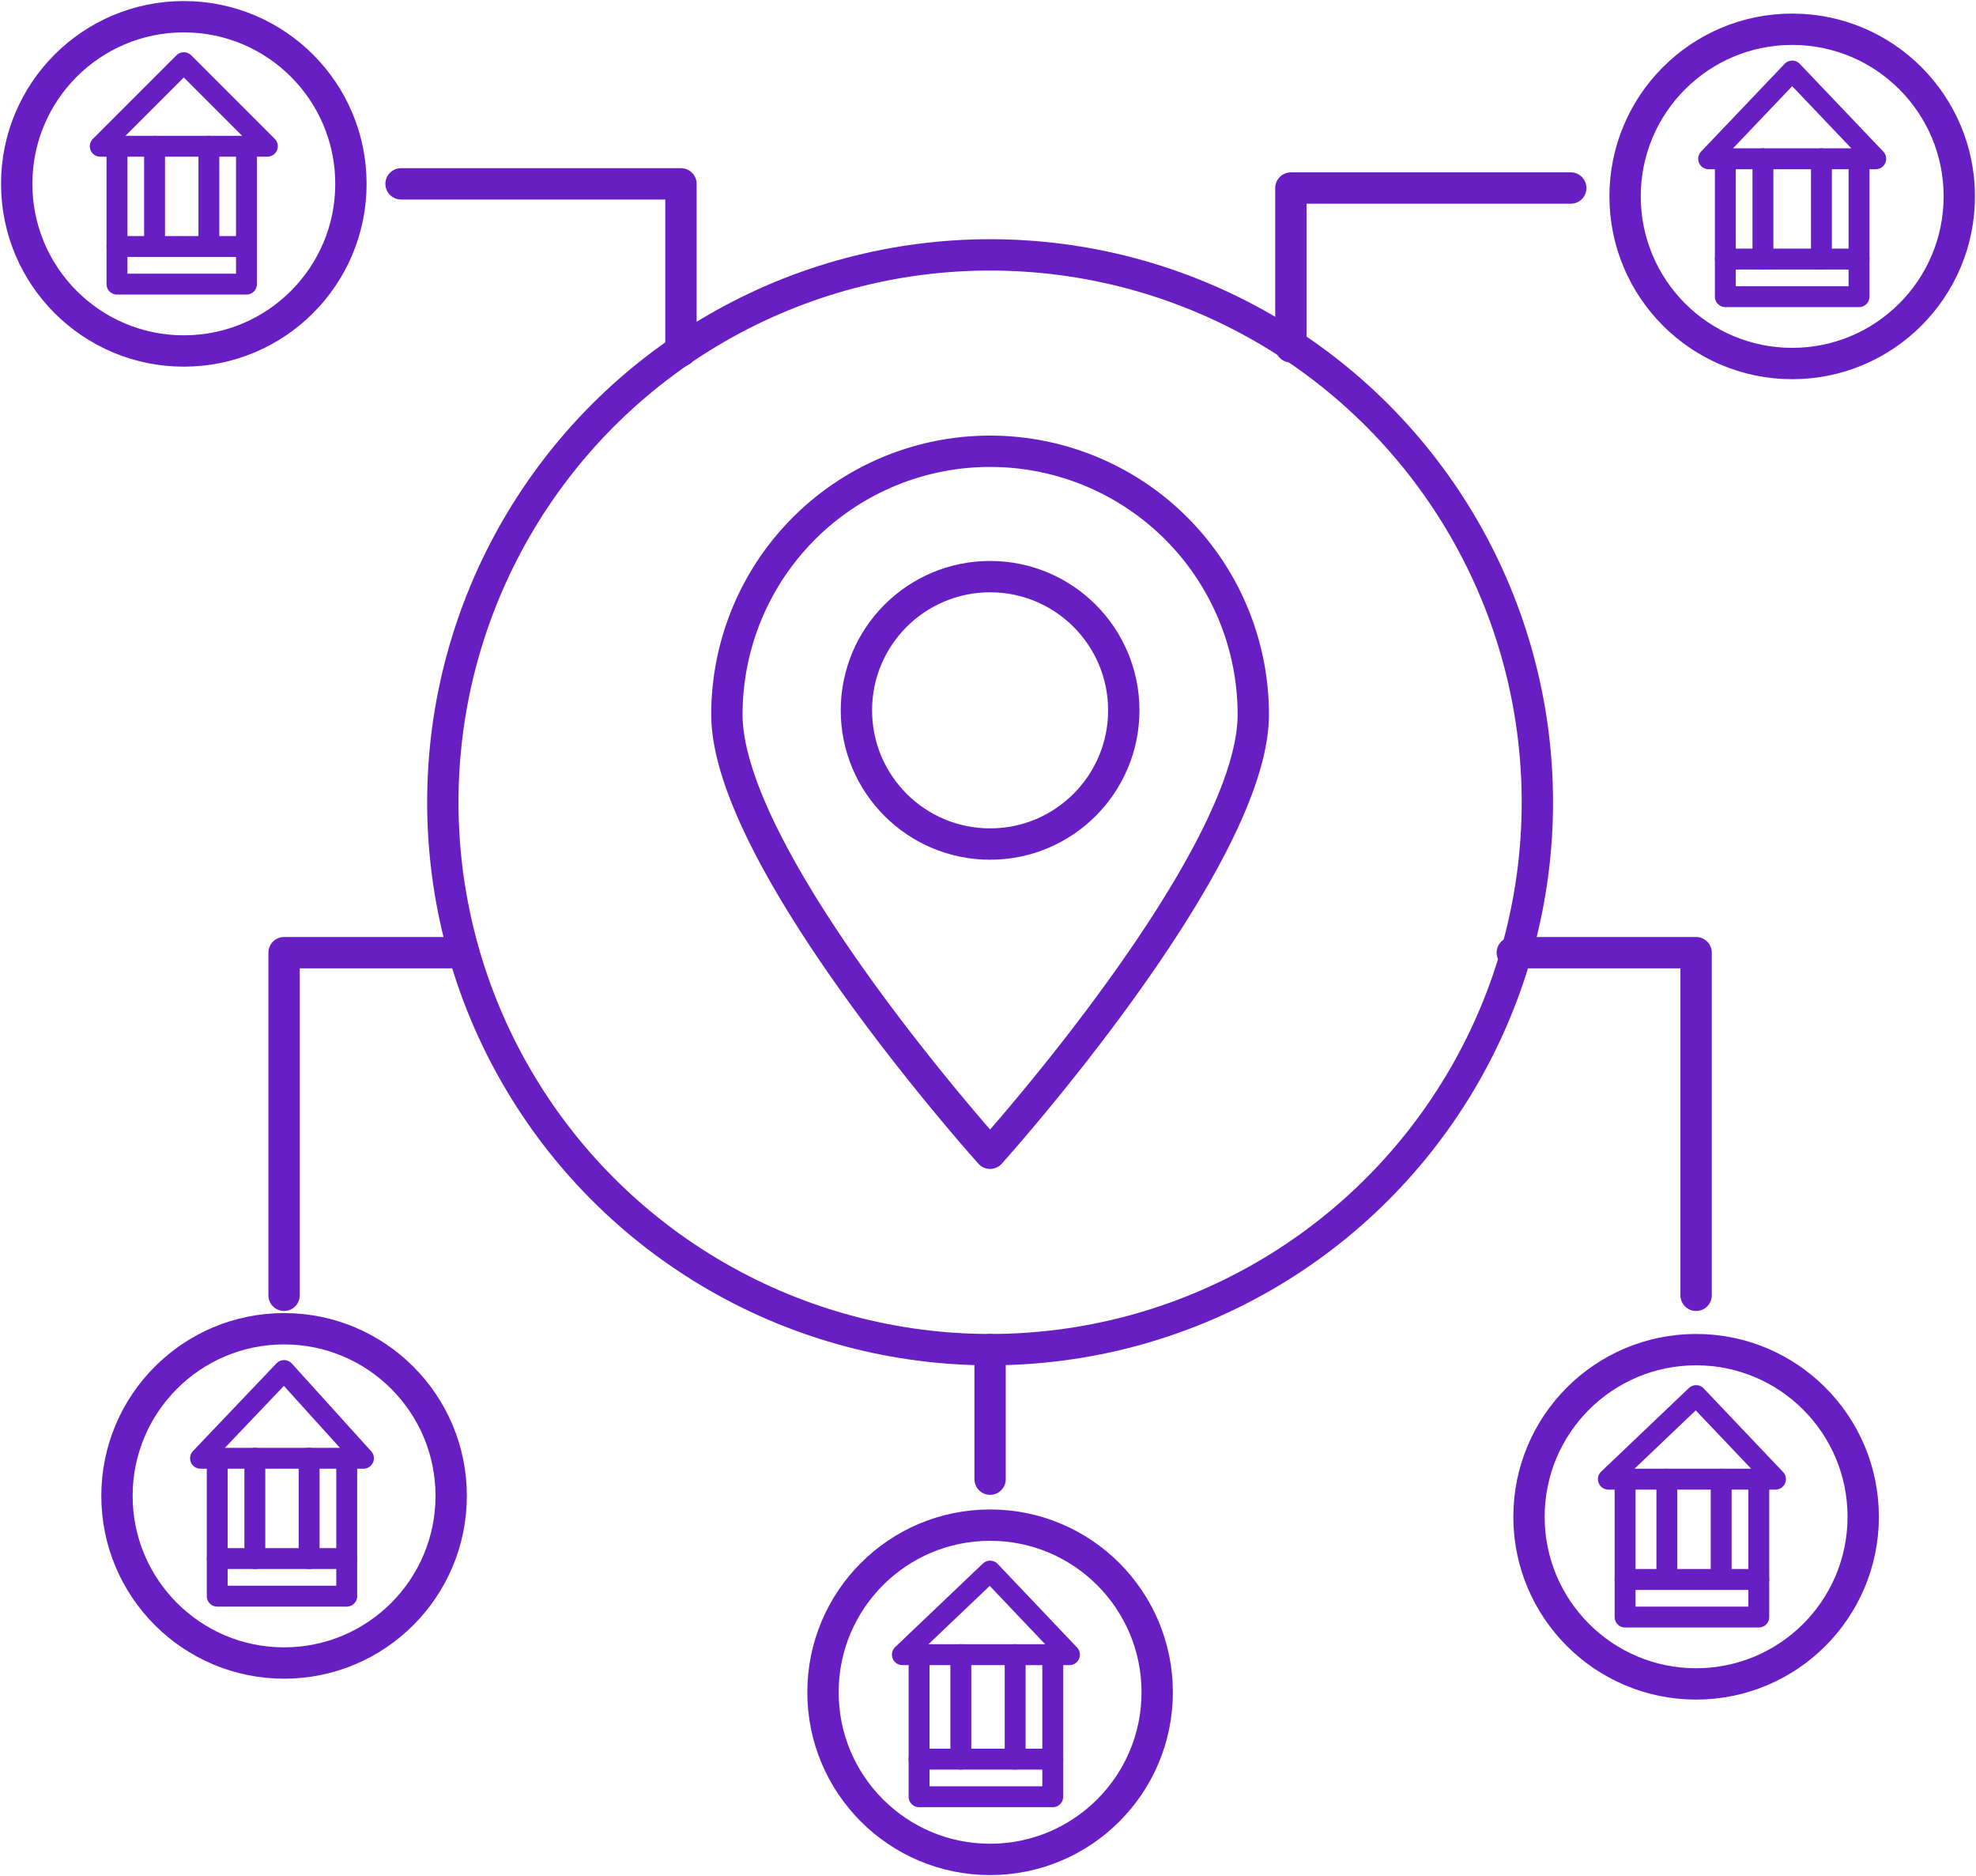 <svg id="Layer_1" data-name="Layer 1" xmlns="http://www.w3.org/2000/svg" viewBox="0 0 47.3 44.9"><defs><style>.cls-1,.cls-2{fill:none;stroke:#671ec3;stroke-linecap:round;stroke-linejoin:round;}.cls-1{stroke-width:0.75px;}.cls-2{stroke-width:0.5px;}</style></defs><title>Distributed office branches</title><circle class="cls-1" cx="23.7" cy="19.2" r="13.1"/><polyline class="cls-1" points="16.3 8.4 16.3 4.4 9.6 4.4"/><polyline class="cls-1" points="30.9 8.3 30.9 4.5 37.6 4.5"/><polyline class="cls-1" points="36.2 22.8 40.6 22.8 40.6 31"/><polyline class="cls-1" points="11.1 22.8 6.8 22.8 6.8 31"/><path class="cls-1" d="M31.3,19.6c0,3.5-6.3,10.5-6.3,10.5s-6.3-7-6.3-10.5a6.3,6.3,0,0,1,12.6,0Z" transform="translate(-1.3 -2.5)"/><circle class="cls-1" cx="23.7" cy="17" r="3.2"/><circle class="cls-1" cx="42.9" cy="4.7" r="4"/><polygon class="cls-2" points="42.9 1.7 40.9 3.8 41.3 3.8 44.9 3.8 42.9 1.7"/><polyline class="cls-2" points="41.3 3.8 41.3 7.1 44.5 7.1 44.5 3.8"/><line class="cls-2" x1="41.3" y1="6.2" x2="44.5" y2="6.2"/><line class="cls-2" x1="42.2" y1="3.8" x2="42.2" y2="6.2"/><line class="cls-2" x1="43.6" y1="3.8" x2="43.6" y2="6.2"/><circle class="cls-1" cx="4.4" cy="4.4" r="4"/><polygon class="cls-2" points="4.4 1.5 2.4 3.5 2.8 3.5 6.4 3.5 4.4 1.5"/><polyline class="cls-2" points="2.8 3.5 2.8 6.8 5.9 6.8 5.9 3.5"/><line class="cls-2" x1="2.8" y1="5.9" x2="5.9" y2="5.9"/><line class="cls-2" x1="3.7" y1="3.5" x2="3.7" y2="5.9"/><line class="cls-2" x1="5" y1="3.5" x2="5" y2="5.9"/><circle class="cls-1" cx="6.8" cy="35.8" r="4"/><polygon class="cls-2" points="6.8 32.8 4.8 34.9 5.2 34.9 8.7 34.9 6.8 32.8"/><polyline class="cls-2" points="5.2 34.9 5.2 38.2 8.3 38.2 8.3 34.9"/><line class="cls-2" x1="5.2" y1="37.3" x2="8.3" y2="37.3"/><line class="cls-2" x1="6.1" y1="34.9" x2="6.1" y2="37.3"/><line class="cls-2" x1="7.4" y1="34.9" x2="7.4" y2="37.3"/><circle class="cls-1" cx="23.7" cy="40.5" r="4"/><polygon class="cls-2" points="23.7 37.6 21.6 39.6 22 39.6 25.6 39.6 23.7 37.6"/><polyline class="cls-2" points="22 39.6 22 43 25.2 43 25.2 39.6"/><line class="cls-2" x1="22" y1="42.1" x2="25.2" y2="42.1"/><line class="cls-2" x1="23" y1="39.6" x2="23" y2="42.1"/><line class="cls-2" x1="24.3" y1="39.6" x2="24.3" y2="42.1"/><circle class="cls-1" cx="40.6" cy="36.3" r="4"/><polygon class="cls-2" points="40.6 33.4 38.5 35.4 38.9 35.4 42.5 35.4 40.6 33.4"/><polyline class="cls-2" points="38.9 35.4 38.9 38.7 42.1 38.7 42.1 35.4"/><line class="cls-2" x1="38.9" y1="37.8" x2="42.1" y2="37.8"/><line class="cls-2" x1="39.9" y1="35.4" x2="39.9" y2="37.8"/><line class="cls-2" x1="41.2" y1="35.4" x2="41.2" y2="37.8"/><line class="cls-1" x1="23.7" y1="32.3" x2="23.7" y2="35.4"/></svg>